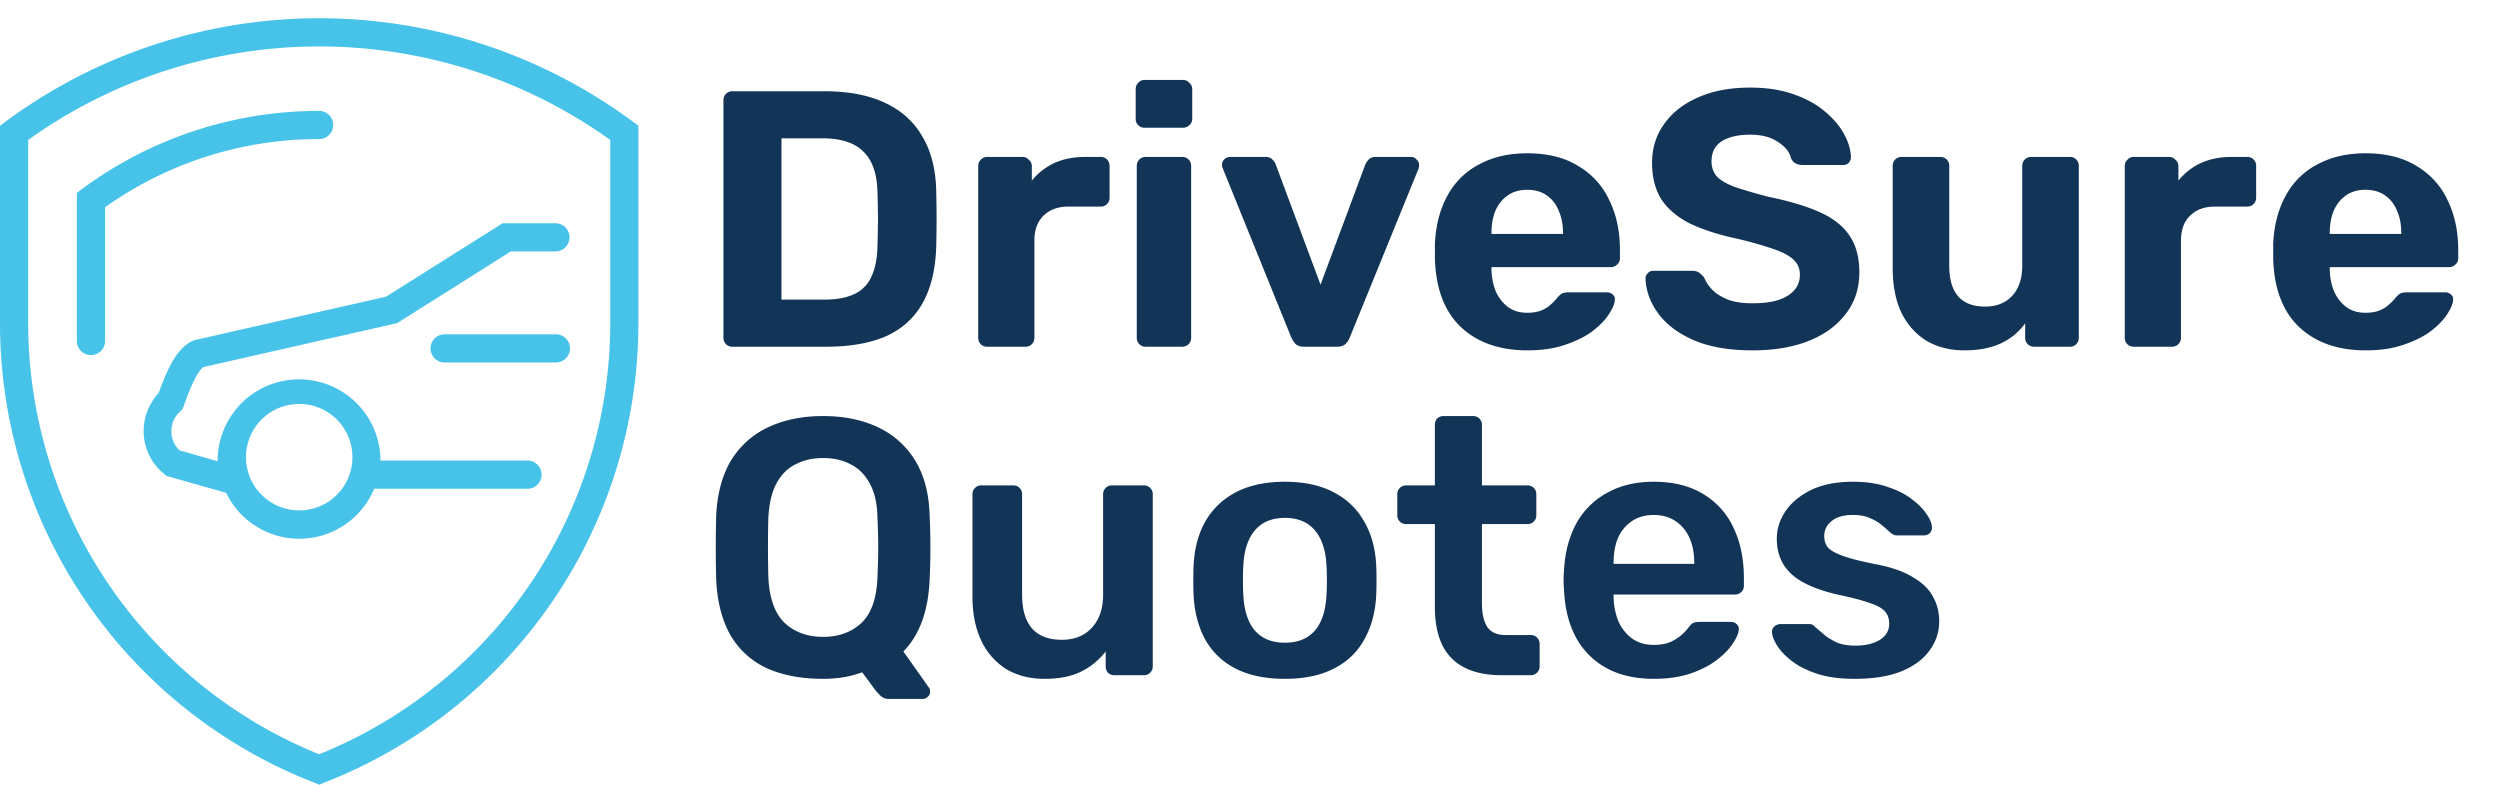 <svg width="137" height="43" fill="none" xmlns="http://www.w3.org/2000/svg"><path d="M40.145 19a.487.487 0 01-.36-.14.487.487 0 01-.14-.36v-13c0-.147.046-.267.14-.36a.487.487 0 01.36-.14h5.02c1.333 0 2.447.213 3.34.64.893.413 1.573 1.027 2.04 1.84.48.8.733 1.793.76 2.98.013.587.02 1.1.02 1.54 0 .44-.007.947-.02 1.52-.04 1.24-.287 2.267-.74 3.08-.453.813-1.12 1.42-2 1.82-.88.387-1.98.58-3.3.58h-5.12zm2.68-2.58h2.34c.666 0 1.213-.1 1.64-.3a1.9 1.9 0 00.94-.94c.213-.44.327-1.007.34-1.7.013-.387.02-.733.02-1.04.013-.307.013-.613 0-.92 0-.307-.007-.647-.02-1.02-.027-1-.287-1.733-.78-2.2-.48-.48-1.227-.72-2.24-.72h-2.24v8.84zM54.085 19a.463.463 0 01-.34-.14.487.487 0 01-.14-.36V9.1a.46.46 0 01.14-.34.436.436 0 01.34-.16h1.96c.133 0 .246.053.34.16.106.093.16.207.16.34v.8c.333-.413.74-.733 1.22-.96.493-.227 1.06-.34 1.7-.34h.86c.133 0 .246.047.34.14.093.093.14.213.14.36v1.72a.487.487 0 01-.14.36.463.463 0 01-.34.14h-1.76c-.587 0-1.047.167-1.38.5-.334.32-.5.78-.5 1.38v5.3a.487.487 0 01-.14.36.488.488 0 01-.36.14h-2.1zm8.69 0a.463.463 0 01-.34-.14.487.487 0 01-.14-.36V9.1c0-.147.048-.267.14-.36a.463.463 0 01.34-.14h2c.148 0 .268.047.36.14.094.093.14.213.14.36v9.4a.487.487 0 01-.14.36.487.487 0 01-.36.14h-2zm-.06-12a.463.463 0 01-.34-.14.487.487 0 01-.14-.36V4.9c0-.147.048-.267.14-.36a.436.436 0 01.34-.16h2.1c.148 0 .268.053.36.16.108.093.16.213.16.36v1.6a.456.456 0 01-.16.36.487.487 0 01-.36.14h-2.1zm8.75 12c-.2 0-.354-.047-.46-.14a1.69 1.69 0 01-.24-.36l-3.76-9.28a.396.396 0 01-.04-.18c0-.12.04-.22.12-.3a.44.44 0 01.32-.14h1.94c.172 0 .3.047.38.14.093.093.153.18.18.26l2.46 6.6 2.46-6.6c.04-.08.1-.167.18-.26a.513.513 0 01.38-.14h1.94c.12 0 .22.047.3.14.093.08.14.18.14.3a.745.745 0 01-.02.18l-3.78 9.28a1.068 1.068 0 01-.24.36c-.107.093-.26.14-.46.14h-1.8zm12.248.2c-1.533 0-2.753-.427-3.66-1.28-.893-.853-1.366-2.093-1.42-3.72v-.86c.054-1.027.287-1.907.7-2.64a4.115 4.115 0 011.74-1.7c.747-.4 1.62-.6 2.62-.6 1.12 0 2.054.233 2.8.7a4.22 4.22 0 011.7 1.88c.387.787.58 1.693.58 2.72v.46a.436.436 0 01-.16.34.463.463 0 01-.34.14h-6.54v.16c.014.427.094.82.24 1.18.16.347.38.627.66.84.294.213.64.32 1.04.32.334 0 .607-.047.82-.14.214-.093.387-.207.52-.34.147-.133.254-.247.32-.34.12-.133.214-.213.28-.24.08-.04.2-.06.36-.06h2.08c.134 0 .24.04.32.12.094.067.134.167.12.3-.013.213-.126.48-.34.8-.2.307-.5.613-.9.92-.4.293-.9.54-1.5.74-.586.2-1.266.3-2.04.3zm-1.98-6.38h3.92v-.04c0-.48-.08-.893-.24-1.24a1.814 1.814 0 00-.66-.84c-.293-.2-.646-.3-1.06-.3-.413 0-.766.1-1.06.3-.293.2-.52.48-.68.84-.146.347-.22.76-.22 1.24v.04zm14.3 6.38c-1.28 0-2.354-.187-3.22-.56-.854-.373-1.5-.86-1.94-1.46-.44-.6-.674-1.24-.7-1.92 0-.107.04-.2.12-.28a.38.38 0 01.3-.14h2.14c.173 0 .306.04.4.12.093.067.18.153.26.26.093.227.24.447.44.66.213.213.5.393.86.54.36.133.806.2 1.34.2.866 0 1.513-.14 1.94-.42.44-.28.66-.66.66-1.14 0-.347-.12-.627-.36-.84-.227-.213-.594-.407-1.1-.58a21.419 21.419 0 00-1.98-.56c-1-.213-1.854-.487-2.56-.82-.694-.347-1.22-.787-1.58-1.32-.347-.547-.52-1.22-.52-2.02s.22-1.507.66-2.12c.44-.627 1.06-1.113 1.86-1.46.8-.36 1.753-.54 2.86-.54.893 0 1.68.12 2.36.36.693.24 1.266.553 1.72.94.466.387.819.8 1.059 1.24.24.44.367.867.38 1.28 0 .107-.04.207-.12.3-.08.08-.18.12-.3.12h-2.24a.793.793 0 01-.36-.08.594.594 0 01-.26-.28c-.08-.347-.32-.647-.72-.9-.386-.267-.893-.4-1.52-.4-.653 0-1.173.12-1.56.36-.373.24-.56.607-.56 1.1 0 .32.094.593.28.82.2.213.527.407.98.58.467.16 1.08.34 1.84.54 1.174.24 2.127.527 2.86.86.734.333 1.274.767 1.62 1.3.347.52.52 1.18.52 1.98 0 .893-.253 1.66-.76 2.3-.493.64-1.18 1.133-2.06 1.48-.866.333-1.88.5-3.04.5zm11.606 0c-.773 0-1.46-.173-2.06-.52-.586-.36-1.046-.873-1.38-1.54-.32-.68-.48-1.5-.48-2.46V9.1c0-.147.047-.267.14-.36a.465.465 0 01.34-.14h2.12c.147 0 .267.047.36.14.094.093.14.213.14.36v5.46c0 1.493.654 2.24 1.96 2.24.627 0 1.12-.193 1.48-.58.374-.4.56-.953.56-1.66V9.1c0-.147.047-.267.14-.36a.49.49 0 01.36-.14h2.12c.134 0 .247.047.34.14.094.093.14.213.14.36v9.4a.485.485 0 01-.14.36.461.461 0 01-.34.14h-1.96a.49.49 0 01-.36-.14.489.489 0 01-.14-.36v-.78c-.346.48-.793.847-1.34 1.1-.546.253-1.213.38-2 .38zm9.278-.2a.461.461 0 01-.34-.14.485.485 0 01-.14-.36V9.1a.46.46 0 01.14-.34.434.434 0 01.34-.16h1.96c.133 0 .246.053.34.16.106.093.16.207.16.34v.8c.333-.413.74-.733 1.22-.96.493-.227 1.06-.34 1.7-.34h.86c.133 0 .246.047.34.14.093.093.14.213.14.36v1.72a.489.489 0 01-.14.36.465.465 0 01-.34.14h-1.76c-.587 0-1.047.167-1.38.5-.334.32-.5.78-.5 1.38v5.3a.489.489 0 01-.14.36.49.49 0 01-.36.14h-2.1zm12.734.2c-1.534 0-2.754-.427-3.66-1.28-.894-.853-1.367-2.093-1.42-3.72v-.86c.053-1.027.286-1.907.7-2.64a4.11 4.11 0 011.74-1.7c.746-.4 1.62-.6 2.62-.6 1.12 0 2.053.233 2.8.7a4.225 4.225 0 011.7 1.88c.386.787.58 1.693.58 2.72v.46a.438.438 0 01-.16.34.465.465 0 01-.34.14h-6.54v.16c.013.427.093.82.24 1.18.16.347.38.627.66.84.293.213.64.32 1.04.32.333 0 .606-.047.82-.14.213-.093.386-.207.52-.34.146-.133.253-.247.32-.34.12-.133.213-.213.28-.24.08-.04.2-.06.36-.06h2.08c.133 0 .24.04.32.12.093.067.133.167.12.3-.014.213-.127.48-.34.8-.2.307-.5.613-.9.92-.4.293-.9.54-1.5.74-.587.2-1.267.3-2.04.3zm-1.98-6.38h3.92v-.04c0-.48-.08-.893-.24-1.24a1.82 1.82 0 00-.66-.84c-.294-.2-.647-.3-1.06-.3-.414 0-.767.1-1.06.3-.294.2-.52.48-.68.84-.147.347-.22.76-.22 1.24v.04zM48.705 38.3a.623.623 0 01-.46-.18 4.361 4.361 0 01-.26-.28l-.74-1c-.627.24-1.34.36-2.14.36-1.187 0-2.213-.193-3.08-.58a4.481 4.481 0 01-2-1.82c-.467-.827-.727-1.853-.78-3.08a73.308 73.308 0 010-3.42c.053-1.213.32-2.227.8-3.04a4.702 4.702 0 012.04-1.84c.867-.413 1.873-.62 3.02-.62s2.153.207 3.02.62a4.7 4.7 0 012.04 1.84c.493.813.753 1.827.78 3.04a36.542 36.542 0 010 3.42c-.067 1.747-.547 3.073-1.44 3.98l1.4 1.98a.229.229 0 01.04.06c.013.04.02.087.02.14a.327.327 0 01-.12.3.384.384 0 01-.28.12h-1.86zm-3.6-3.4c.853 0 1.553-.253 2.1-.76.547-.52.84-1.36.88-2.52.027-.587.04-1.127.04-1.62 0-.507-.013-1.047-.04-1.62-.013-.773-.153-1.4-.42-1.88-.267-.493-.62-.847-1.06-1.06-.427-.227-.927-.34-1.5-.34-.56 0-1.06.113-1.5.34-.44.213-.793.567-1.06 1.06-.253.48-.4 1.107-.44 1.88a70.06 70.06 0 00-.02 1.62c0 .493.007 1.033.02 1.62.053 1.16.353 2 .9 2.52.547.507 1.247.76 2.1.76zm12.146 2.3c-.813 0-1.52-.18-2.12-.54a3.698 3.698 0 01-1.36-1.56c-.32-.68-.48-1.48-.48-2.4v-5.62c0-.133.047-.247.14-.34a.463.463 0 01.34-.14h1.76c.147 0 .26.047.34.14.093.093.14.207.14.34v5.5c0 1.653.727 2.48 2.18 2.48.694 0 1.24-.22 1.64-.66.413-.44.62-1.047.62-1.82v-5.5c0-.133.047-.247.14-.34a.463.463 0 01.34-.14h1.76c.133 0 .247.047.34.14.093.093.14.207.14.34v9.44a.463.463 0 01-.14.34.463.463 0 01-.34.14h-1.62a.487.487 0 01-.36-.14.505.505 0 01-.12-.34v-.82a3.83 3.83 0 01-1.34 1.1c-.533.267-1.2.4-2 .4zm13.162 0c-1.067 0-1.967-.187-2.7-.56a3.958 3.958 0 01-1.66-1.58c-.373-.68-.587-1.473-.64-2.38-.013-.24-.02-.533-.02-.88s.007-.64.02-.88c.053-.92.273-1.713.66-2.38.4-.68.96-1.207 1.68-1.58.733-.373 1.62-.56 2.66-.56s1.92.187 2.64.56c.733.373 1.293.9 1.68 1.58.4.667.627 1.46.68 2.38.013.24.02.533.02.88s-.007.64-.02.88c-.053.907-.273 1.7-.66 2.38-.373.68-.927 1.207-1.66 1.58-.72.373-1.613.56-2.68.56zm0-1.98c.707 0 1.253-.22 1.64-.66.387-.453.6-1.113.64-1.98.013-.2.02-.46.02-.78s-.007-.58-.02-.78c-.04-.853-.253-1.507-.64-1.96-.387-.453-.933-.68-1.64-.68-.707 0-1.253.227-1.64.68-.387.453-.6 1.107-.64 1.96-.013.2-.02.46-.02.78s.007.58.02.78c.04.867.253 1.527.64 1.98.387.44.933.66 1.64.66zM82.271 37c-.8 0-1.474-.14-2.02-.42a2.68 2.68 0 01-1.22-1.24c-.267-.56-.4-1.253-.4-2.08v-4.54h-1.58a.463.463 0 01-.34-.14.463.463 0 01-.14-.34v-1.16c0-.133.047-.247.14-.34a.463.463 0 01.34-.14h1.58v-3.32c0-.133.04-.247.12-.34a.487.487 0 01.36-.14h1.62c.133 0 .247.047.34.14.093.093.14.207.14.34v3.32h2.5c.133 0 .246.047.34.14.093.093.14.207.14.34v1.16a.463.463 0 01-.14.34.463.463 0 01-.34.14h-2.5v4.34c0 .547.093.973.28 1.28.2.307.54.46 1.02.46h1.38c.133 0 .246.047.34.14.093.093.14.207.14.34v1.24a.463.463 0 01-.14.34.463.463 0 01-.34.14h-1.62zm8.354.2c-1.48 0-2.653-.427-3.52-1.28s-1.333-2.067-1.4-3.64a5.15 5.15 0 01-.02-.5c0-.213.007-.38.02-.5.053-1 .28-1.867.68-2.6a4.207 4.207 0 011.7-1.68c.72-.4 1.567-.6 2.54-.6 1.08 0 1.987.227 2.72.68a4.171 4.171 0 011.66 1.86c.373.787.56 1.7.56 2.74v.42a.463.463 0 01-.14.34.488.488 0 01-.36.14h-6.64v.16c.013.467.1.9.26 1.3.173.387.42.7.74.94.333.24.727.36 1.18.36.373 0 .687-.053.94-.16a2.565 2.565 0 00.96-.76c.12-.16.213-.253.28-.28.08-.04.193-.06.34-.06h1.72c.133 0 .24.04.32.12.093.08.133.18.12.3-.013.213-.127.473-.34.78-.2.307-.493.607-.88.9-.387.293-.873.54-1.46.74-.573.187-1.233.28-1.98.28zm-2.2-6.3h4.42v-.06c0-.52-.087-.973-.26-1.36a2.15 2.15 0 00-.76-.92c-.333-.227-.733-.34-1.2-.34-.467 0-.867.113-1.2.34a2.148 2.148 0 00-.76.92c-.16.387-.24.84-.24 1.36v.06zm13.203 6.3c-.8 0-1.487-.093-2.06-.28-.56-.187-1.02-.42-1.38-.7-.36-.28-.627-.56-.8-.84-.173-.28-.267-.513-.28-.7-.013-.147.027-.26.12-.34a.51.51 0 01.34-.14h1.58c.053 0 .1.007.14.02a.48.48 0 01.16.12l.54.46c.2.16.433.3.7.42.267.107.6.16 1 .16.52 0 .953-.1 1.3-.3.36-.213.54-.513.54-.9 0-.28-.08-.507-.24-.68-.147-.173-.427-.327-.84-.46-.413-.147-1-.3-1.76-.46-.747-.173-1.367-.393-1.86-.66-.493-.267-.86-.6-1.1-1-.24-.4-.36-.867-.36-1.4 0-.52.153-1.013.46-1.48.32-.48.787-.873 1.4-1.18.627-.307 1.4-.46 2.32-.46.72 0 1.347.093 1.88.28.533.173.973.393 1.32.66.36.267.633.54.82.82.187.267.287.5.3.7a.43.43 0 01-.12.36c-.093.08-.2.12-.32.12h-1.48a.395.395 0 01-.18-.04 1.053 1.053 0 01-.16-.1 19.25 19.25 0 00-.48-.42 2.463 2.463 0 00-.64-.38c-.24-.12-.56-.18-.96-.18-.507 0-.893.113-1.16.34-.267.213-.4.487-.4.82 0 .227.06.427.18.6.133.16.393.313.78.46.387.147.973.3 1.76.46.893.16 1.6.4 2.12.72.533.307.907.667 1.12 1.08.227.4.34.847.34 1.34 0 .6-.18 1.14-.54 1.62-.347.48-.867.86-1.56 1.14-.68.267-1.527.4-2.54.4z" fill="#123456"/><path d="M34.668 6.657a28.903 28.903 0 00-34.351 0L0 6.89v10.72a27.012 27.012 0 0017.21 25.275l.279.116.285-.116a27.013 27.013 0 0017.21-25.275V6.889l-.316-.232zM33.441 17.61A25.468 25.468 0 0117.49 41.333 25.507 25.507 0 011.544 17.609v-9.94a27.383 27.383 0 0131.897 0v9.94z" fill="#47C2E8"/><path d="M4.522 10.338l-.309.232v8.119a.772.772 0 001.544 0v-7.332a20.212 20.212 0 0111.73-3.735.772.772 0 100-1.544 21.818 21.818 0 00-12.965 4.26zm6.089 8.318c-.848.355-1.389 1.404-1.914 2.878a3.087 3.087 0 00-.825 2.123 3.01 3.01 0 001.126 2.315l.124.108 3.272.926a4.446 4.446 0 008.112-.224h8.373a.772.772 0 100-1.543h-8.034v-.178a4.461 4.461 0 00-8.914 0 1.9 1.9 0 000 .216l-2.084-.594a1.389 1.389 0 01-.455-1.026 1.459 1.459 0 01.455-1.088l.155-.14.07-.192c.563-1.613.918-2.022 1.08-2.123l10.612-2.408 6.228-3.928h2.446a.772.772 0 100-1.544h-2.894l-6.382 4.021-10.442 2.37-.109.03zm5.789 3.48a2.917 2.917 0 11-2.694 1.791 2.911 2.911 0 012.71-1.79H16.4z" fill="#47C2E8"/><path d="M30.462 18.32h-6.097a.772.772 0 000 1.544h6.097a.772.772 0 100-1.544z" fill="#47C2E8"/></svg>